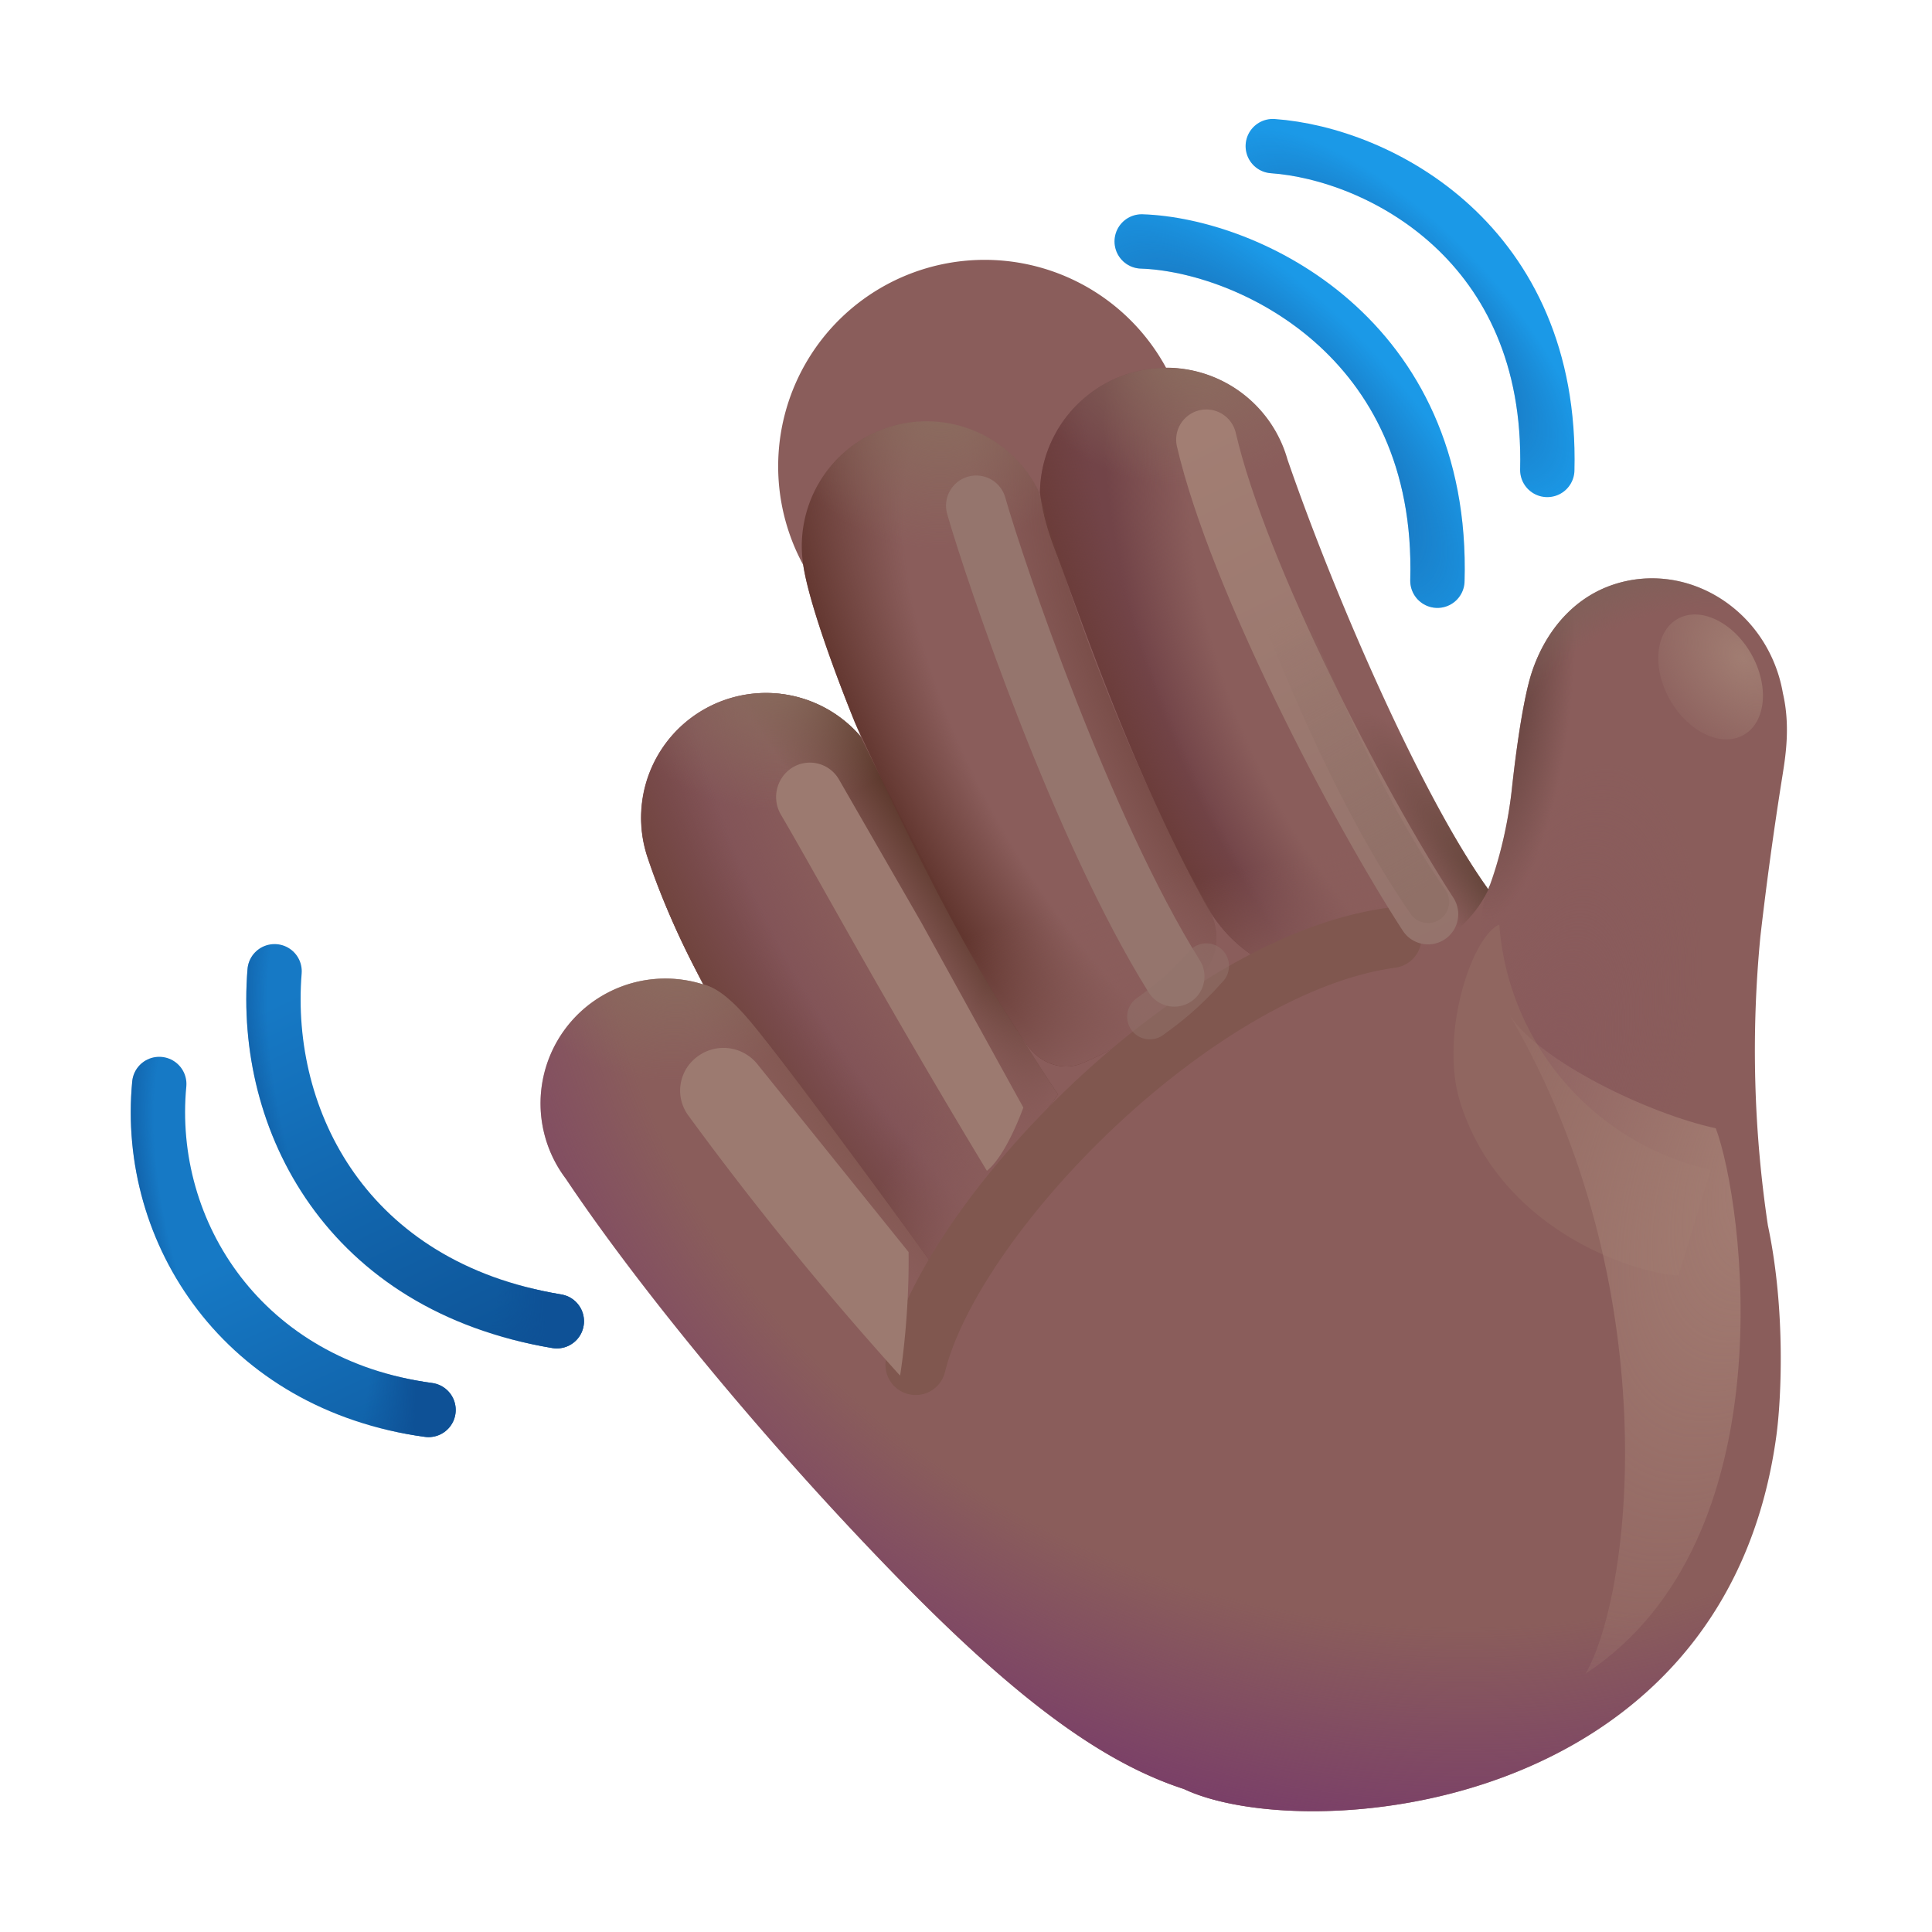 <svg xmlns="http://www.w3.org/2000/svg" fill="none" viewBox="0 0 32 32"><path fill="#8A5D5B" d="M19.314 6.09a2.09 2.09 0 0 1 2.01 1.518c.8 2.322 2.25 5.629 3.327 7.123.19-.493.329-1.11.389-1.652.02-.188.152-1.41.336-1.956.221-.658.678-1.225 1.364-1.446 1.117-.36 2.33.3 2.71 1.477q.052.162.08.326c.13.56.04 1.073-.014 1.412a61 61 0 0 0-.359 2.625 19.6 19.6 0 0 0 .125 4.78c.3 1.413.219 2.912.14 3.485-.86 6.311-7.847 6.782-9.812 5.85-1.339-.434-2.758-1.47-4.71-3.467-2.283-2.335-4.368-4.905-5.529-6.643a2.067 2.067 0 0 1 2.276-3.216c-.376-.735-.68-1.377-.917-2.087a2.067 2.067 0 0 1 3.534-2.007c-.12-.267-.835-2.032-.96-2.855a2.089 2.089 0 0 1 6.01-3.266"/><path fill="url(#svg-121788dc-9509-443c-87e9-2cace15c0164-a)" d="M19.314 6.09a2.09 2.09 0 0 1 2.01 1.518c.8 2.322 2.25 5.629 3.327 7.123.19-.493.329-1.11.389-1.652.02-.188.152-1.41.336-1.956.221-.658.678-1.225 1.364-1.446 1.117-.36 2.33.3 2.71 1.477q.052.162.08.326c.13.56.04 1.073-.014 1.412a61 61 0 0 0-.359 2.625 19.6 19.6 0 0 0 .125 4.78c.3 1.413.219 2.912.14 3.485-.86 6.311-7.847 6.782-9.812 5.85-1.339-.434-2.758-1.47-4.71-3.467-2.283-2.335-4.368-4.905-5.529-6.643a2.067 2.067 0 0 1 2.276-3.216c-.376-.735-.68-1.377-.917-2.087a2.067 2.067 0 0 1 3.534-2.007c-.12-.267-.835-2.032-.96-2.855a2.089 2.089 0 0 1 6.01-3.266"/><path fill="url(#svg-128f4876-ece8-4710-9f21-ecaa2f74806e-b)" d="M17.225 8.154c.029.248.102.567.251.956.066.17.145.388.238.644.445 1.22 1.206 3.308 2.25 5.21.393.716 1.11 1.22 1.927 1.181 1.076-.05 2.312-.405 2.786-1.464l-.003-.01-.023.06c-1.077-1.495-2.527-4.8-3.327-7.123a2.09 2.09 0 0 0-4.099.546"/><path fill="url(#svg-721667dc-c4ec-4bee-a83d-0f6b2a424fd1-c)" d="M17.225 8.154c.029.248.102.567.251.956.066.17.145.388.238.644.445 1.22 1.206 3.308 2.25 5.21.393.716 1.11 1.22 1.927 1.181 1.076-.05 2.312-.405 2.786-1.464l-.003-.01-.023.06c-1.077-1.495-2.527-4.8-3.327-7.123a2.09 2.09 0 0 0-4.099.546"/><path fill="url(#svg-09bc6374-b92c-4ac1-a32a-609bd4a06221-d)" d="M17.225 8.154c.029.248.102.567.251.956.066.17.145.388.238.644.445 1.22 1.206 3.308 2.25 5.21.393.716 1.11 1.22 1.927 1.181 1.076-.05 2.312-.405 2.786-1.464l-.003-.01-.023.06c-1.077-1.495-2.527-4.8-3.327-7.123a2.09 2.09 0 0 0-4.099.546"/><path fill="url(#svg-a076556d-caa9-4791-af32-6ad2570beaee-e)" d="M17.225 8.154c.029.248.102.567.251.956.066.17.145.388.238.644.445 1.22 1.206 3.308 2.25 5.21.393.716 1.11 1.22 1.927 1.181 1.076-.05 2.312-.405 2.786-1.464l-.003-.01-.023.06c-1.077-1.495-2.527-4.8-3.327-7.123a2.09 2.09 0 0 0-4.099.546"/><path fill="url(#svg-a1b6f6c3-2f43-4fe7-a9f4-4bf39acb02d7-f)" d="M17.225 8.154c.029.248.102.567.251.956.066.17.145.388.238.644.445 1.22 1.206 3.308 2.25 5.21.393.716 1.11 1.22 1.927 1.181 1.076-.05 2.312-.405 2.786-1.464l-.003-.01-.023.06c-1.077-1.495-2.527-4.8-3.327-7.123a2.09 2.09 0 0 0-4.099.546"/><path fill="url(#svg-51feb12e-ca29-4f92-8e60-f62bdef77cf5-g)" d="M10.734 14.219a2.067 2.067 0 0 1 3.514-2.03c1.034 2.085 2.308 4.518 3.276 5.937-1.23 1.672-1.526 2.516-1.78 3.234-.782-1.088-2.416-3.304-3-4.046-.314-.398-.696-.907-1.09-1.008a13 13 0 0 1-.92-2.087"/><path fill="url(#svg-7493602c-1a42-41f8-a445-dc2cf6644aef-h)" d="M10.734 14.219a2.067 2.067 0 0 1 3.514-2.03c1.034 2.085 2.308 4.518 3.276 5.937-1.23 1.672-1.526 2.516-1.78 3.234-.782-1.088-2.416-3.304-3-4.046-.314-.398-.696-.907-1.09-1.008a13 13 0 0 1-.92-2.087"/><path fill="url(#svg-36e4292f-44a7-4ac7-8d3d-f05f9bf3d943-i)" d="M10.734 14.219a2.067 2.067 0 0 1 3.514-2.03c1.034 2.085 2.308 4.518 3.276 5.937-1.23 1.672-1.526 2.516-1.78 3.234-.782-1.088-2.416-3.304-3-4.046-.314-.398-.696-.907-1.09-1.008a13 13 0 0 1-.92-2.087"/><path fill="url(#svg-82e6bd3f-975f-400e-97f5-cf512786263d-j)" d="M10.734 14.219a2.067 2.067 0 0 1 3.514-2.03c1.034 2.085 2.308 4.518 3.276 5.937-1.23 1.672-1.526 2.516-1.78 3.234-.782-1.088-2.416-3.304-3-4.046-.314-.398-.696-.907-1.09-1.008a13 13 0 0 1-.92-2.087"/><path fill="url(#svg-5c3facf6-ae9e-4706-8cf7-7fd20a65970d-k)" d="M10.734 14.219a2.067 2.067 0 0 1 3.514-2.03c1.034 2.085 2.308 4.518 3.276 5.937-1.23 1.672-1.526 2.516-1.78 3.234-.782-1.088-2.416-3.304-3-4.046-.314-.398-.696-.907-1.09-1.008a13 13 0 0 1-.92-2.087"/><g filter="url(#svg-cdf45c04-5844-467c-a331-8355d7a015e9-l)"><path fill="#9C7A70" d="M16.346 19.392c-1.701-2.814-2.796-4.85-3.41-5.896a.577.577 0 0 1 .167-.769.555.555 0 0 1 .792.182l1.369 2.378 1.686 3.058c-.187.5-.406.89-.604 1.047"/></g><path fill="url(#svg-0e58103f-4924-4553-9723-035e8e63d42f-m)" d="m24.647 14.725.004.006a7 7 0 0 0 .389-1.652l.002-.018c.026-.238.156-1.407.334-1.938.221-.658.678-1.225 1.364-1.446 1.117-.36 2.33.3 2.71 1.477q.052.162.08.326c.126.538.047 1.034-.007 1.372l-.006.04a61 61 0 0 0-.36 2.625c-.094.9-.153 2.327.02 3.966-2.27.437-3.664-.998-4.135-1.826-.509-.895-.614-2.597-.395-2.932"/><path fill="url(#svg-1c0d4877-f6fb-46a5-9435-1de72760fc70-n)" d="m24.647 14.725.004.006a7 7 0 0 0 .389-1.652l.002-.018c.026-.238.156-1.407.334-1.938.221-.658.678-1.225 1.364-1.446 1.117-.36 2.33.3 2.71 1.477q.052.162.08.326c.126.538.047 1.034-.007 1.372l-.006.04a61 61 0 0 0-.36 2.625c-.094.9-.153 2.327.02 3.966-2.27.437-3.664-.998-4.135-1.826-.509-.895-.614-2.597-.395-2.932"/><path fill="url(#svg-b9dc31ab-69bd-4d64-8ac2-09209b92e36d-o)" d="m24.647 14.725.004.006a7 7 0 0 0 .389-1.652l.002-.018c.026-.238.156-1.407.334-1.938.221-.658.678-1.225 1.364-1.446 1.117-.36 2.33.3 2.71 1.477q.052.162.08.326c.126.538.047 1.034-.007 1.372l-.006.04a61 61 0 0 0-.36 2.625c-.094.9-.153 2.327.02 3.966-2.27.437-3.664-.998-4.135-1.826-.509-.895-.614-2.597-.395-2.932"/><g filter="url(#svg-df27bc23-2ae0-470f-908d-b13aba5622dc-p)"><ellipse cx="28.333" cy="11.212" fill="url(#svg-62076486-9241-46d6-a634-27e67236082d-q)" rx=".773" ry="1.106" transform="rotate(-29.74 28.333 11.212)"/></g><g filter="url(#svg-7437dc02-30b6-4c52-abb3-bb69b97ade5b-r)"><path fill="#906660" d="M28.333 19.376a4.505 4.505 0 0 1-3.5-4.062c-.469.208-1 1.859-.64 2.968.702 2.17 2.984 2.823 3.609 2.844z"/></g><g filter="url(#svg-dceefb7a-3c53-4e1f-b3a5-faf682b287fa-s)"><path fill="url(#svg-e4511a32-4994-4366-a03c-c9e23246a270-t)" d="M25.014 16.828c.506.759 2.301 1.622 3.405 1.86.458 1.22 1.219 6.813-2.156 9.032.785-1.374 1.335-6.449-1.25-10.892"/></g><path fill="url(#svg-fe3af68f-7fd1-4bf3-96be-50f2a98cfedc-u)" d="M14.163 11.973c.745 1.6 1.672 3.594 2.832 5.314.207.308.58.465.924.326a5.2 5.2 0 0 0 2.047-1.543c.238-.296.23-.71.045-1.042-.842-1.504-2.043-4.165-2.799-6.875a2.067 2.067 0 0 0-3.908 1.204c.104.689.623 2.038.859 2.616"/><path fill="url(#svg-3451106b-7573-4c50-b3d7-15d9b751e2e6-v)" d="M14.163 11.973c.745 1.6 1.672 3.594 2.832 5.314.207.308.58.465.924.326a5.2 5.2 0 0 0 2.047-1.543c.238-.296.23-.71.045-1.042-.842-1.504-2.043-4.165-2.799-6.875a2.067 2.067 0 0 0-3.908 1.204c.104.689.623 2.038.859 2.616"/><path fill="url(#svg-254d155d-76b7-45e7-b1a3-16c55f3b6769-w)" d="M14.163 11.973c.745 1.6 1.672 3.594 2.832 5.314.207.308.58.465.924.326a5.2 5.2 0 0 0 2.047-1.543c.238-.296.23-.71.045-1.042-.842-1.504-2.043-4.165-2.799-6.875a2.067 2.067 0 0 0-3.908 1.204c.104.689.623 2.038.859 2.616"/><path fill="url(#svg-ea968698-bdaf-4d10-9756-2456cb6da942-x)" d="M14.163 11.973c.745 1.6 1.672 3.594 2.832 5.314.207.308.58.465.924.326a5.2 5.2 0 0 0 2.047-1.543c.238-.296.23-.71.045-1.042-.842-1.504-2.043-4.165-2.799-6.875a2.067 2.067 0 0 0-3.908 1.204c.104.689.623 2.038.859 2.616"/><path fill="url(#svg-db253310-ced0-4e1f-85ce-d1f854a3f5f5-y)" d="M11.647 16.305a2.067 2.067 0 0 0-2.276 3.216c1.004 1.504 2.7 3.63 4.616 5.687 2.378-1.114 2.166-3.379 1.76-3.86-.007.021-2.024-2.79-3.004-4.034l-.049-.062c-.303-.387-.666-.85-1.04-.946-.145-.265-.146-.273-.007 0"/><path fill="url(#svg-3ef9afe9-0b50-43bd-932c-58691b85e9c4-z)" d="M11.647 16.305a2.067 2.067 0 0 0-2.276 3.216c1.004 1.504 2.7 3.63 4.616 5.687 2.378-1.114 2.166-3.379 1.76-3.86-.007.021-2.024-2.79-3.004-4.034l-.049-.062c-.303-.387-.666-.85-1.04-.946-.145-.265-.146-.273-.007 0"/><g filter="url(#svg-48998a50-5b9e-464f-9007-bf03dcf957d5-A)"><path fill="#80574F" d="M14.684 22.474a.5.5 0 1 0 .97.242zm8.427-6.446a.5.5 0 0 0-.134-.991zm-7.457 6.688c.278-1.113 1.361-2.689 2.822-4.062 1.459-1.37 3.178-2.428 4.635-2.626l-.134-.991c-1.762.24-3.668 1.463-5.186 2.889-1.515 1.424-2.76 3.16-3.107 4.548z"/></g><g filter="url(#svg-9fe0ba84-b4cd-4e61-bf92-149e121865e4-B)"><path stroke="url(#svg-30fe6670-b927-43e0-8080-95be2ade4b2d-C)" stroke-linecap="round" d="M19.981 7.282c.532 2.282 2.516 6.079 3.672 7.86"/></g><g filter="url(#svg-dd6affe4-378d-4345-88c0-ddf952ba05ec-D)"><path stroke="url(#svg-dd9f5163-a2ae-4439-a816-3808caf8ecbd-E)" stroke-linecap="round" stroke-width=".7" d="M21.31 10.33c.343.801 1.168 2.909 2.343 4.609"/></g><g stroke-linecap="round" stroke-width=".9" filter="url(#svg-fc8f212e-5898-45ba-ab25-65649edae6d6-F)"><path stroke="#1B99E7" d="M20.981 2.52c1.758.126 4.64 1.598 4.547 5.364"/><path stroke="url(#svg-d059ba15-fcb4-4d53-b919-afd4d0e47d19-G)" d="M20.981 2.52c1.758.126 4.64 1.598 4.547 5.364"/></g><g stroke-linecap="round" stroke-width=".9" filter="url(#svg-9b935edd-9d11-4bc0-b32e-1ad5bd1863cb-H)"><path stroke="#1B99E7" d="M18.81 4.099c1.75.058 5.015 1.574 4.898 5.62"/><path stroke="url(#svg-8a68d43e-875b-466b-b9c1-181c195fb358-I)" d="M18.81 4.099c1.75.058 5.015 1.574 4.898 5.62"/></g><path stroke="url(#svg-8c151dc3-364d-4cf9-90ee-bb3bb7950217-J)" stroke-linecap="round" stroke-width=".9" d="M4.548 16.087c-.2 2.469 1.191 5.219 4.675 5.797"/><path stroke="url(#svg-d20555a8-ebe9-4a5c-87ee-952e547958e4-K)" stroke-linecap="round" stroke-width=".9" d="M4.548 16.087c-.2 2.469 1.191 5.219 4.675 5.797"/><path stroke="url(#svg-fb268128-4c33-4fdf-8722-92eb187af03c-L)" stroke-linecap="round" stroke-width=".9" d="M2.638 17.954c-.235 2.469 1.398 4.985 4.46 5.399"/><path stroke="url(#svg-75af4416-fb80-4031-8564-e37de6fbf901-M)" stroke-linecap="round" stroke-width=".9" d="M2.638 17.954c-.235 2.469 1.398 4.985 4.46 5.399"/><g filter="url(#svg-c81c2df0-c6de-42de-9357-449575bacbc7-N)"><path fill="#9C7A70" d="M14.908 22.785a54 54 0 0 1-3.514-4.318.696.696 0 0 1 .14-.953.72.72 0 0 1 1.011.112l2.504 3.112c.012.9-.09 1.74-.141 2.047"/></g><g filter="url(#svg-c03106c4-96e4-48b6-81e8-97ff6482a1f4-O)"><path stroke="url(#svg-a96fed63-9519-4a8b-808e-9873dbd4bff2-P)" stroke-linecap="round" d="M16.169 8.376c.323 1.125 1.76 5.365 3.281 7.797"/></g><g filter="url(#svg-1c2a718a-9db9-4bb6-9670-a5664bf4abc8-Q)"><path stroke="#93746C" stroke-linecap="round" stroke-opacity=".5" stroke-width=".75" d="M19.044 16.84c.27-.195.558-.414.937-.84"/></g><defs><radialGradient id="svg-121788dc-9509-443c-87e9-2cace15c0164-a" cx="0" cy="0" r="1" gradientTransform="rotate(99.083 5.774 17.35)scale(15.877 17.77)" gradientUnits="userSpaceOnUse"><stop offset=".788" stop-color="#7A3F68" stop-opacity="0"/><stop offset="1" stop-color="#7A3F68"/></radialGradient><radialGradient id="svg-128f4876-ece8-4710-9f21-ecaa2f74806e-b" cx="0" cy="0" r="1" gradientTransform="rotate(156.037 10.516 8.041)scale(4.102 8.618)" gradientUnits="userSpaceOnUse"><stop offset=".719" stop-color="#724448" stop-opacity="0"/><stop offset="1" stop-color="#724448"/></radialGradient><radialGradient id="svg-721667dc-c4ec-4bee-a83d-0f6b2a424fd1-c" cx="0" cy="0" r="1" gradientTransform="rotate(154.952 10.46 8.157)scale(5.151 12.959)" gradientUnits="userSpaceOnUse"><stop offset=".769" stop-color="#693A35" stop-opacity="0"/><stop offset="1" stop-color="#693A35"/></radialGradient><radialGradient id="svg-a076556d-caa9-4791-af32-6ad2570beaee-e" cx="0" cy="0" r="1" gradientTransform="rotate(-127.591 15.968 1.303)scale(3.727 .797)" gradientUnits="userSpaceOnUse"><stop stop-color="#66463C"/><stop offset="1" stop-color="#66463C" stop-opacity="0"/></radialGradient><radialGradient id="svg-a1b6f6c3-2f43-4fe7-a9f4-4bf39acb02d7-f" cx="0" cy="0" r="1" gradientTransform="rotate(84.463 6.713 13.77)scale(2.292 2.866)" gradientUnits="userSpaceOnUse"><stop stop-color="#8B6D5F"/><stop offset="1" stop-color="#8B6D5F" stop-opacity="0"/></radialGradient><radialGradient id="svg-51feb12e-ca29-4f92-8e60-f62bdef77cf5-g" cx="0" cy="0" r="1" gradientTransform="rotate(146.452 5.733 10.183)scale(3.506 9.383)" gradientUnits="userSpaceOnUse"><stop offset=".425" stop-color="#7F5056" stop-opacity="0"/><stop offset="1" stop-color="#7F5056"/></radialGradient><radialGradient id="svg-7493602c-1a42-41f8-a445-dc2cf6644aef-h" cx="0" cy="0" r="1" gradientTransform="matrix(-3.875 2.437 -6.524 -10.371 16.138 15.501)" gradientUnits="userSpaceOnUse"><stop offset=".625" stop-color="#6D4138" stop-opacity="0"/><stop offset="1" stop-color="#6D4138"/></radialGradient><radialGradient id="svg-36e4292f-44a7-4ac7-8d3d-f05f9bf3d943-i" cx="0" cy="0" r="1" gradientTransform="rotate(-32.681 36.066 -13.194)scale(3.936 24.91)" gradientUnits="userSpaceOnUse"><stop offset=".692" stop-color="#5E3A2E" stop-opacity="0"/><stop offset="1" stop-color="#5E3A2E"/></radialGradient><radialGradient id="svg-5c3facf6-ae9e-4706-8cf7-7fd20a65970d-k" cx="0" cy="0" r="1" gradientTransform="matrix(.276 2.286 -2.7 .325 12.91 11.11)" gradientUnits="userSpaceOnUse"><stop stop-color="#8B6D5F"/><stop offset="1" stop-color="#8B6D5F" stop-opacity="0"/></radialGradient><radialGradient id="svg-0e58103f-4924-4553-9723-035e8e63d42f-m" cx="0" cy="0" r="1" gradientTransform="matrix(1.125 -5.141 2.219 .486 25.7 17.814)" gradientUnits="userSpaceOnUse"><stop stop-color="#895A5C"/><stop offset="1" stop-color="#895A5C" stop-opacity="0"/></radialGradient><radialGradient id="svg-1c0d4877-f6fb-46a5-9435-1de72760fc70-n" cx="0" cy="0" r="1" gradientTransform="matrix(1.047 .109 -.387 3.703 24.981 11.532)" gradientUnits="userSpaceOnUse"><stop stop-color="#63413D"/><stop offset="1" stop-color="#63413D" stop-opacity="0"/></radialGradient><radialGradient id="svg-b9dc31ab-69bd-4d64-8ac2-09209b92e36d-o" cx="0" cy="0" r="1" gradientTransform="rotate(-115.643 20.287 -.877)scale(8.268 5.737)" gradientUnits="userSpaceOnUse"><stop offset=".882" stop-color="#7D6159" stop-opacity="0"/><stop offset="1" stop-color="#7D6159"/></radialGradient><radialGradient id="svg-62076486-9241-46d6-a634-27e67236082d-q" cx="0" cy="0" r="1" gradientTransform="matrix(-1.699 .391 -.543 -2.36 28.953 11.215)" gradientUnits="userSpaceOnUse"><stop stop-color="#A17D72"/><stop offset="1" stop-color="#A17D72" stop-opacity="0"/></radialGradient><radialGradient id="svg-e4511a32-4994-4366-a03c-c9e23246a270-t" cx="0" cy="0" r="1" gradientTransform="rotate(113.948 8.679 19.112)scale(12.241 6.119)" gradientUnits="userSpaceOnUse"><stop stop-color="#A57F74"/><stop offset="1" stop-color="#A57F74" stop-opacity="0"/></radialGradient><radialGradient id="svg-fe3af68f-7fd1-4bf3-96be-50f2a98cfedc-u" cx="0" cy="0" r="1" gradientTransform="matrix(-3.744 2.162 -5.117 -8.863 19.11 12.38)" gradientUnits="userSpaceOnUse"><stop offset=".655" stop-color="#62362F" stop-opacity="0"/><stop offset="1" stop-color="#62362F"/></radialGradient><radialGradient id="svg-3451106b-7573-4c50-b3d7-15d9b751e2e6-v" cx="0" cy="0" r="1" gradientTransform="rotate(155.037 8.473 8.252)scale(1.999 7.663)" gradientUnits="userSpaceOnUse"><stop stop-color="#6C413A"/><stop offset="1" stop-color="#6C413A" stop-opacity="0"/></radialGradient><radialGradient id="svg-ea968698-bdaf-4d10-9756-2456cb6da942-x" cx="0" cy="0" r="1" gradientTransform="matrix(.281 2.5 -2.761 .311 15.615 6.573)" gradientUnits="userSpaceOnUse"><stop stop-color="#8B6D5F"/><stop offset="1" stop-color="#8B6D5F" stop-opacity="0"/></radialGradient><radialGradient id="svg-db253310-ced0-4e1f-85ce-d1f854a3f5f5-y" cx="0" cy="0" r="1" gradientTransform="matrix(-1.156 .969 -3.285 -3.92 14.481 18.439)" gradientUnits="userSpaceOnUse"><stop stop-color="#7E554B"/><stop offset="1" stop-color="#7E554B" stop-opacity="0"/></radialGradient><radialGradient id="svg-3ef9afe9-0b50-43bd-932c-58691b85e9c4-z" cx="0" cy="0" r="1" gradientTransform="matrix(.281 2.106 -2.747 .367 11.289 15.764)" gradientUnits="userSpaceOnUse"><stop stop-color="#8B6D5F"/><stop offset="1" stop-color="#8B6D5F" stop-opacity="0"/></radialGradient><radialGradient id="svg-d059ba15-fcb4-4d53-b919-afd4d0e47d19-G" cx="0" cy="0" r="1" gradientTransform="matrix(1.547 -1.531 3.918 3.958 23.013 5.36)" gradientUnits="userSpaceOnUse"><stop stop-color="#16579C"/><stop offset=".744" stop-color="#16579C" stop-opacity="0"/></radialGradient><radialGradient id="svg-8a68d43e-875b-466b-b9c1-181c195fb358-I" cx="0" cy="0" r="1" gradientTransform="matrix(1.667 -1.605 4.103 4.262 20.998 7.075)" gradientUnits="userSpaceOnUse"><stop stop-color="#16579C"/><stop offset=".862" stop-color="#16579C" stop-opacity="0"/></radialGradient><radialGradient id="svg-d20555a8-ebe9-4a5c-87ee-952e547958e4-K" cx="0" cy="0" r="1" gradientTransform="rotate(164.814 1.924 9.775)scale(2.267 6.094)" gradientUnits="userSpaceOnUse"><stop offset=".706" stop-color="#0E5196" stop-opacity="0"/><stop offset="1" stop-color="#0E5196"/></radialGradient><radialGradient id="svg-75af4416-fb80-4031-8564-e37de6fbf901-M" cx="0" cy="0" r="1" gradientTransform="matrix(-2.089 .553 -1.454 -5.495 4.346 20.392)" gradientUnits="userSpaceOnUse"><stop offset=".706" stop-color="#0E5196" stop-opacity="0"/><stop offset="1" stop-color="#0E5196"/></radialGradient><filter id="svg-cdf45c04-5844-467c-a331-8355d7a015e9-l" width="5.595" height="8.26" x="12.105" y="11.881" color-interpolation-filters="sRGB" filterUnits="userSpaceOnUse"><feFlood flood-opacity="0" result="BackgroundImageFix"/><feBlend in="SourceGraphic" in2="BackgroundImageFix" result="shape"/><feGaussianBlur result="effect1_foregroundBlur_20020_1139" stdDeviation=".375"/></filter><filter id="svg-df27bc23-2ae0-470f-908d-b13aba5622dc-p" width="2.735" height="3.069" x="26.966" y="9.677" color-interpolation-filters="sRGB" filterUnits="userSpaceOnUse"><feFlood flood-opacity="0" result="BackgroundImageFix"/><feBlend in="SourceGraphic" in2="BackgroundImageFix" result="shape"/><feGaussianBlur result="effect1_foregroundBlur_20020_1139" stdDeviation=".25"/></filter><filter id="svg-7437dc02-30b6-4c52-abb3-bb69b97ade5b-r" width="6.259" height="7.813" x="23.074" y="14.314" color-interpolation-filters="sRGB" filterUnits="userSpaceOnUse"><feFlood flood-opacity="0" result="BackgroundImageFix"/><feBlend in="SourceGraphic" in2="BackgroundImageFix" result="shape"/><feGaussianBlur result="effect1_foregroundBlur_20020_1139" stdDeviation=".5"/></filter><filter id="svg-dceefb7a-3c53-4e1f-b3a5-faf682b287fa-s" width="6.88" height="14" x="23.45" y="15.22" color-interpolation-filters="sRGB" filterUnits="userSpaceOnUse"><feFlood flood-opacity="0" result="BackgroundImageFix"/><feBlend in="SourceGraphic" in2="BackgroundImageFix" result="shape"/><feGaussianBlur result="effect1_foregroundBlur_20020_1139" stdDeviation=".75"/></filter><filter id="svg-48998a50-5b9e-464f-9007-bf03dcf957d5-A" width="11.875" height="11.063" x="13.169" y="13.532" color-interpolation-filters="sRGB" filterUnits="userSpaceOnUse"><feFlood flood-opacity="0" result="BackgroundImageFix"/><feBlend in="SourceGraphic" in2="BackgroundImageFix" result="shape"/><feGaussianBlur result="effect1_foregroundBlur_20020_1139" stdDeviation=".75"/></filter><filter id="svg-9fe0ba84-b4cd-4e61-bf92-149e121865e4-B" width="7.072" height="11.259" x="18.281" y="5.582" color-interpolation-filters="sRGB" filterUnits="userSpaceOnUse"><feFlood flood-opacity="0" result="BackgroundImageFix"/><feBlend in="SourceGraphic" in2="BackgroundImageFix" result="shape"/><feGaussianBlur result="effect1_foregroundBlur_20020_1139" stdDeviation=".6"/></filter><filter id="svg-dd6affe4-378d-4345-88c0-ddf952ba05ec-D" width="4.444" height="6.709" x="20.259" y="9.279" color-interpolation-filters="sRGB" filterUnits="userSpaceOnUse"><feFlood flood-opacity="0" result="BackgroundImageFix"/><feBlend in="SourceGraphic" in2="BackgroundImageFix" result="shape"/><feGaussianBlur result="effect1_foregroundBlur_20020_1139" stdDeviation=".35"/></filter><filter id="svg-fc8f212e-5898-45ba-ab25-65649edae6d6-F" width="5.549" height="6.363" x="20.531" y="1.971" color-interpolation-filters="sRGB" filterUnits="userSpaceOnUse"><feFlood flood-opacity="0" result="BackgroundImageFix"/><feBlend in="SourceGraphic" in2="BackgroundImageFix" result="shape"/><feColorMatrix in="SourceAlpha" result="hardAlpha" values="0 0 0 0 0 0 0 0 0 0 0 0 0 0 0 0 0 0 127 0"/><feOffset dx=".1" dy="-.1"/><feGaussianBlur stdDeviation=".25"/><feComposite in2="hardAlpha" k2="-1" k3="1" operator="arithmetic"/><feColorMatrix values="0 0 0 0 0.082 0 0 0 0 0.337 0 0 0 0 0.627 0 0 0 1 0"/><feBlend in2="shape" result="effect1_innerShadow_20020_1139"/></filter><filter id="svg-9b935edd-9d11-4bc0-b32e-1ad5bd1863cb-H" width="5.902" height="6.621" x="18.359" y="3.549" color-interpolation-filters="sRGB" filterUnits="userSpaceOnUse"><feFlood flood-opacity="0" result="BackgroundImageFix"/><feBlend in="SourceGraphic" in2="BackgroundImageFix" result="shape"/><feColorMatrix in="SourceAlpha" result="hardAlpha" values="0 0 0 0 0 0 0 0 0 0 0 0 0 0 0 0 0 0 127 0"/><feOffset dx=".1" dy="-.1"/><feGaussianBlur stdDeviation=".25"/><feComposite in2="hardAlpha" k2="-1" k3="1" operator="arithmetic"/><feColorMatrix values="0 0 0 0 0.082 0 0 0 0 0.337 0 0 0 0 0.627 0 0 0 1 0"/><feBlend in2="shape" result="effect1_innerShadow_20020_1139"/></filter><filter id="svg-c81c2df0-c6de-42de-9357-449575bacbc7-N" width="5.285" height="6.928" x="10.515" y="16.607" color-interpolation-filters="sRGB" filterUnits="userSpaceOnUse"><feFlood flood-opacity="0" result="BackgroundImageFix"/><feBlend in="SourceGraphic" in2="BackgroundImageFix" result="shape"/><feGaussianBlur result="effect1_foregroundBlur_20020_1139" stdDeviation=".375"/></filter><filter id="svg-c03106c4-96e4-48b6-81e8-97ff6482a1f4-O" width="6.281" height="10.797" x="14.669" y="6.876" color-interpolation-filters="sRGB" filterUnits="userSpaceOnUse"><feFlood flood-opacity="0" result="BackgroundImageFix"/><feBlend in="SourceGraphic" in2="BackgroundImageFix" result="shape"/><feGaussianBlur result="effect1_foregroundBlur_20020_1139" stdDeviation=".5"/></filter><filter id="svg-1c2a718a-9db9-4bb6-9670-a5664bf4abc8-Q" width="2.688" height="2.59" x="18.169" y="15.125" color-interpolation-filters="sRGB" filterUnits="userSpaceOnUse"><feFlood flood-opacity="0" result="BackgroundImageFix"/><feBlend in="SourceGraphic" in2="BackgroundImageFix" result="shape"/><feGaussianBlur result="effect1_foregroundBlur_20020_1139" stdDeviation=".25"/></filter><linearGradient id="svg-09bc6374-b92c-4ac1-a32a-609bd4a06221-d" x1="20.715" x2="20.309" y1="16.559" y2="14.454" gradientUnits="userSpaceOnUse"><stop stop-color="#8A5D5B"/><stop offset="1" stop-color="#8A5D5B" stop-opacity="0"/></linearGradient><linearGradient id="svg-82e6bd3f-975f-400e-97f5-cf512786263d-j" x1="16.982" x2="15.263" y1="19.251" y2="18.345" gradientUnits="userSpaceOnUse"><stop stop-color="#8A5D5B"/><stop offset="1" stop-color="#8A5D5B" stop-opacity="0"/></linearGradient><linearGradient id="svg-254d155d-76b7-45e7-b1a3-16c55f3b6769-w" x1="17.825" x2="16.966" y1="17.86" y2="15.22" gradientUnits="userSpaceOnUse"><stop stop-color="#8A5D5B"/><stop offset="1" stop-color="#8A5D5B" stop-opacity="0"/></linearGradient><linearGradient id="svg-30fe6670-b927-43e0-8080-95be2ade4b2d-C" x1="24.825" x2="20.2" y1="16.314" y2="6.939" gradientUnits="userSpaceOnUse"><stop stop-color="#93726B"/><stop offset="1" stop-color="#A27E73"/></linearGradient><linearGradient id="svg-dd9f5163-a2ae-4439-a816-3808caf8ecbd-E" x1="23.669" x2="21.2" y1="14.689" y2="10.282" gradientUnits="userSpaceOnUse"><stop stop-color="#907067"/><stop offset="1" stop-color="#907067" stop-opacity="0"/></linearGradient><linearGradient id="svg-8c151dc3-364d-4cf9-90ee-bb3bb7950217-J" x1="5.638" x2="8.825" y1="16.087" y2="22.72" gradientUnits="userSpaceOnUse"><stop stop-color="#1679C5"/><stop offset="1" stop-color="#0D5194"/></linearGradient><linearGradient id="svg-fb268128-4c33-4fdf-8722-92eb187af03c-L" x1="3.674" x2="7.416" y1="17.954" y2="26.075" gradientUnits="userSpaceOnUse"><stop offset=".298" stop-color="#1679C5"/><stop offset="1" stop-color="#0D5194"/></linearGradient><linearGradient id="svg-a96fed63-9519-4a8b-808e-9873dbd4bff2-P" x1="18.999" x2="15.443" y1="13.951" y2="8.551" gradientUnits="userSpaceOnUse"><stop stop-color="#95756D"/><stop offset="1" stop-color="#95756D"/></linearGradient></defs></svg>